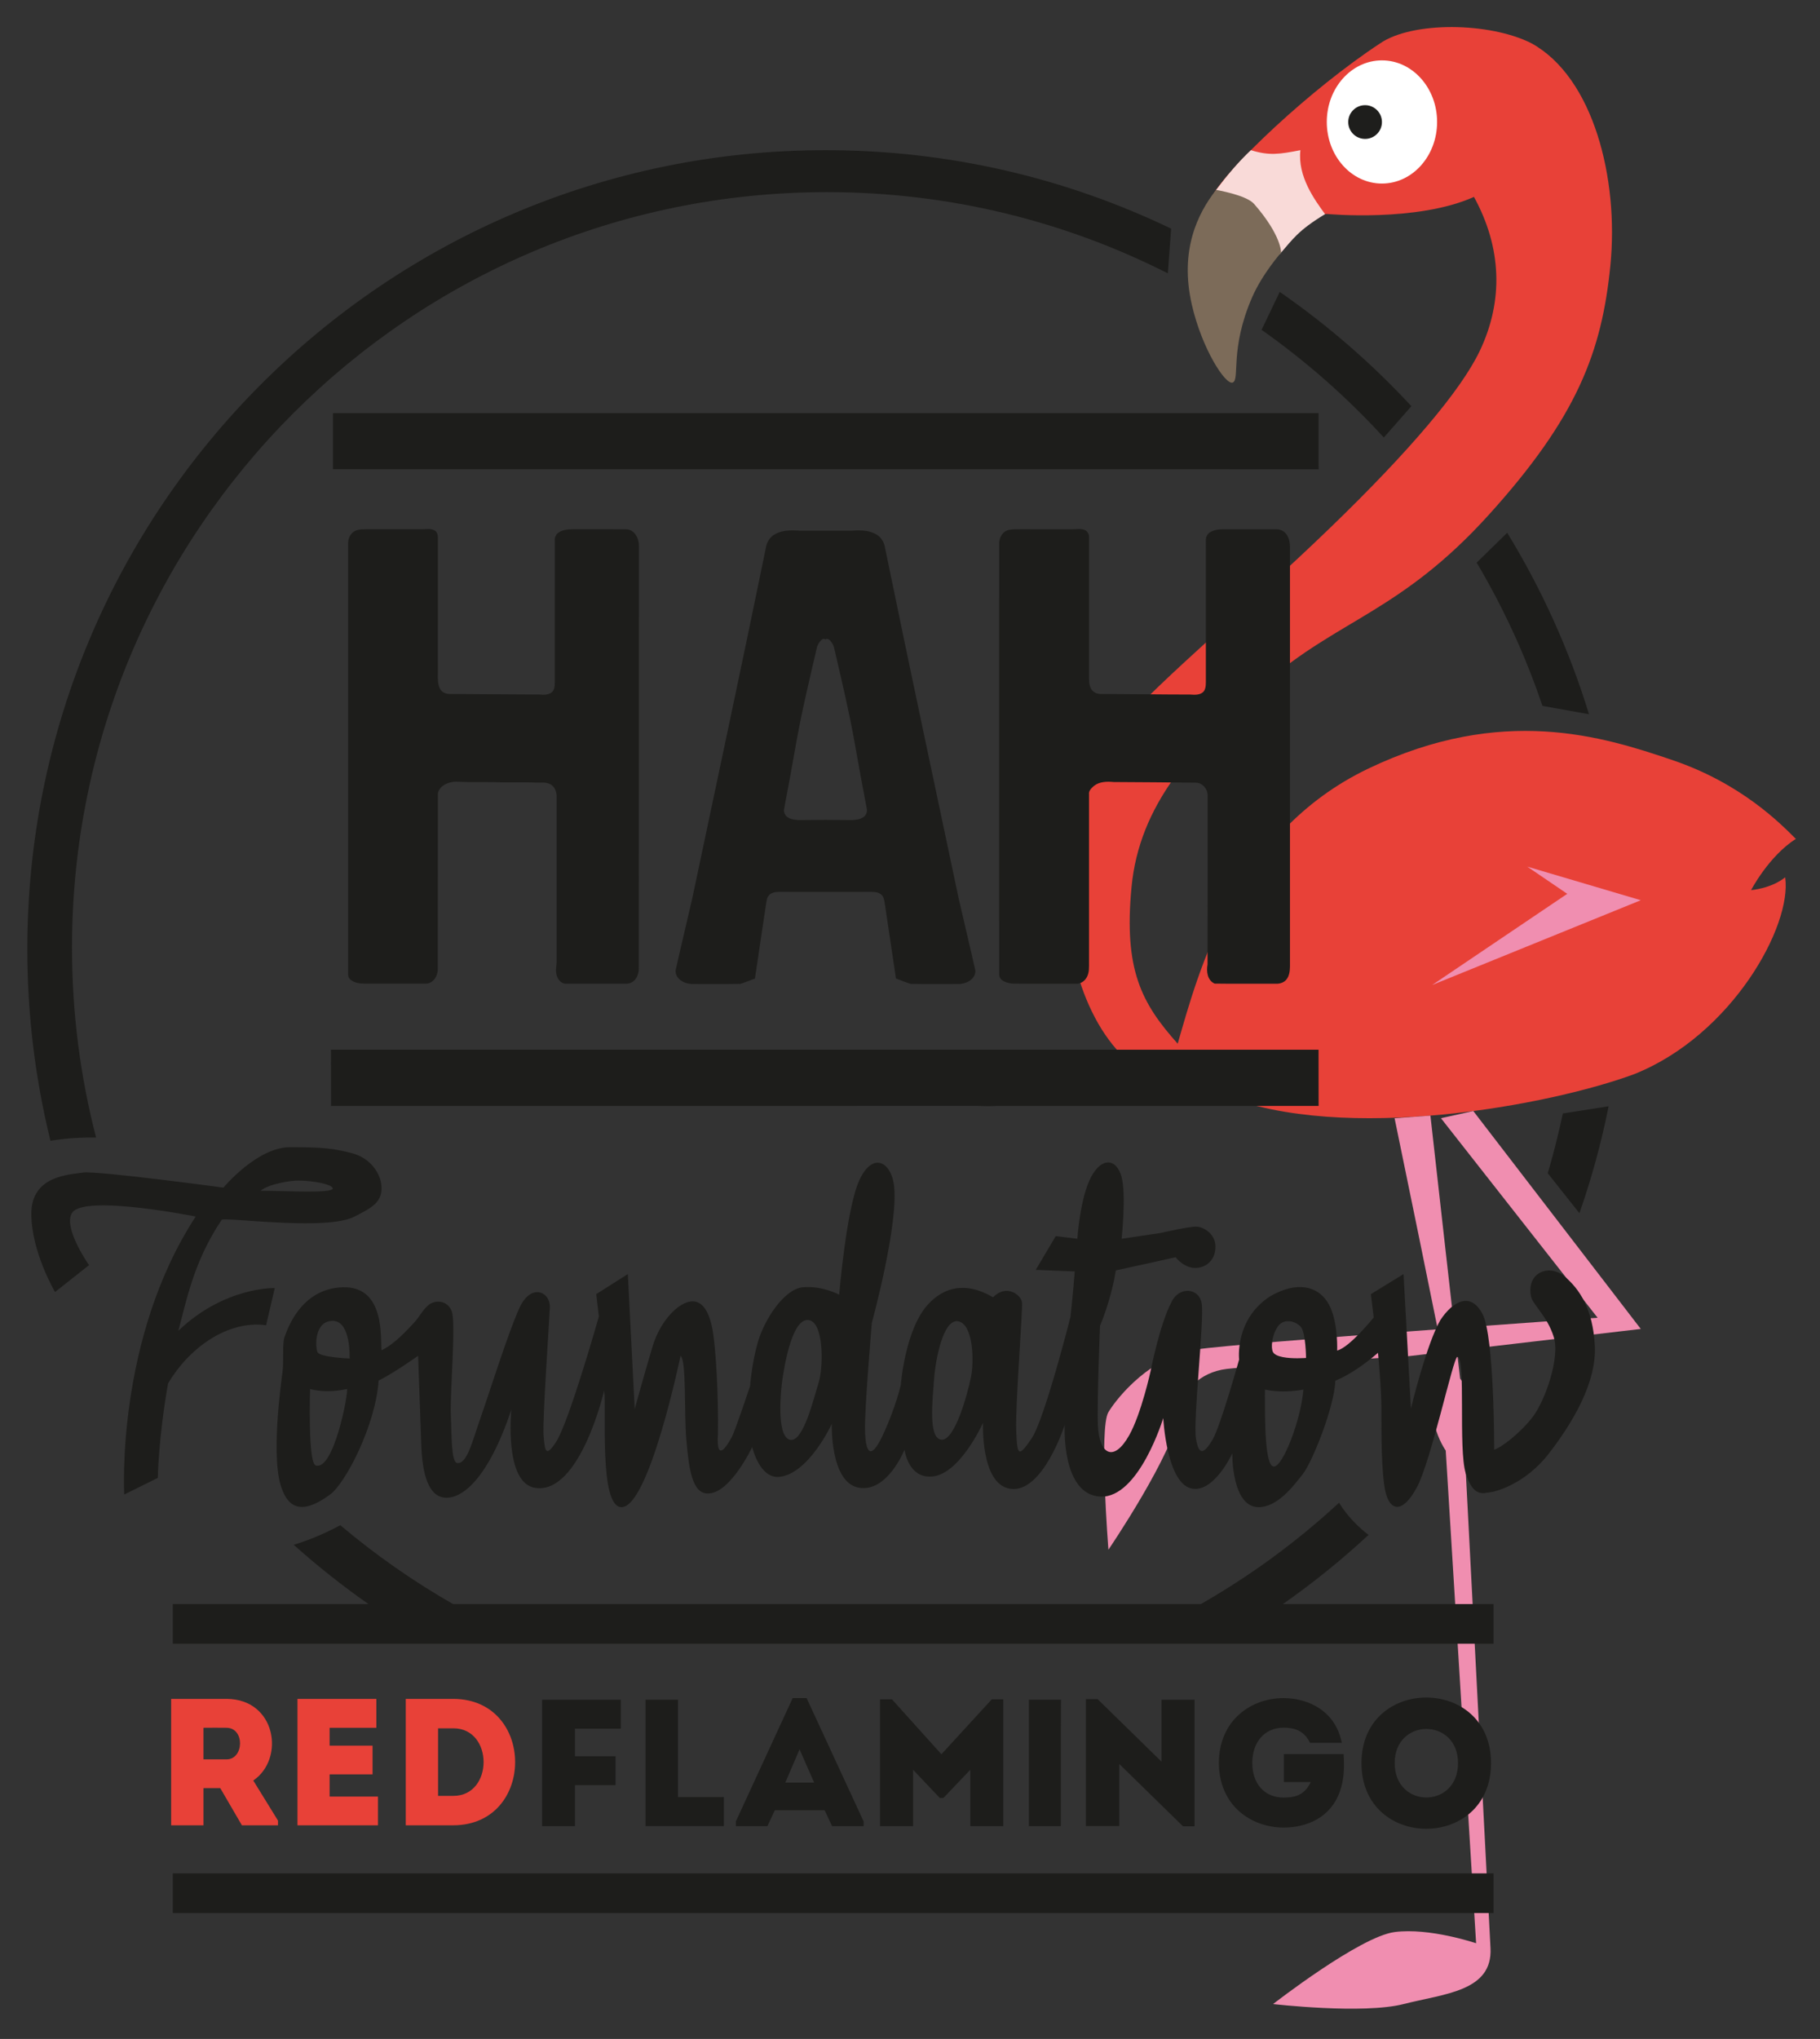 <?xml version="1.0" encoding="UTF-8" standalone="no"?>
<!-- Created with Inkscape (http://www.inkscape.org/) -->

<svg
   width="130.847mm"
   height="146.493mm"
   viewBox="-2 -2 134.634 150.732"
   version="1.1"
   id="svg6790"
   inkscape:version="1.2.1 (9c6d41e410, 2022-07-14)"
   sodipodi:docname="hahfoundation-logo.svg"
   xmlns:inkscape="http://www.inkscape.org/namespaces/inkscape"
   xmlns:sodipodi="http://sodipodi.sourceforge.net/DTD/sodipodi-0.dtd"
   xmlns="http://www.w3.org/2000/svg"
   xmlns:svg="http://www.w3.org/2000/svg">
  <rect x="-2" y="-2" width="134.634" height="150.732" fill="#333333" stroke="none"/>
  <sodipodi:namedview
     id="namedview6792"
     pagecolor="#ffffff"
     bordercolor="#000000"
     borderopacity="0.25"
     inkscape:showpageshadow="2"
     inkscape:pageopacity="0.0"
     inkscape:pagecheckerboard="0"
     inkscape:deskcolor="#d1d1d1"
     inkscape:document-units="mm"
     showgrid="false"
     inkscape:zoom="1.3505331"
     inkscape:cx="320.2439"
     inkscape:cy="287.66418"
     inkscape:window-width="2560"
     inkscape:window-height="1414"
     inkscape:window-x="-9"
     inkscape:window-y="-9"
     inkscape:window-maximized="1"
     inkscape:current-layer="layer1" />
  <defs
     id="defs6787" />
  <g
     inkscape:label="Warstwa 1"
     inkscape:groupmode="layer"
     id="layer1"
     transform="translate(-1.969,-30.586)">
    <path
       d="m 109.007,43.141 c -4.205,1.892 -10.88,1.262 -10.88,1.262 0,0 -3.993,0.321 -4.729,2.792 -0.736,2.47 -1.195,3.663 -2.929,3.295 -1.735,-0.368 -1.592,2.69 -1.803,-0.332 -0.21,-3.022 -0.158,-4.914 0.946,-7.017 1.104,-2.103 7.253,-7.937 12.457,-11.353 2.365,-1.629 8.094,-1.575 11.195,0 4.573,2.523 6.465,9.986 5.834,16.399 -0.631,6.412 -2.47,11.248 -8.988,18.449 -6.518,7.201 -11.143,7.726 -16.557,12.457 -5.414,4.73 -9.303,8.988 -9.881,15.085 -0.578,6.097 0.736,8.567 3.416,11.563 1.524,-5.256 4.205,-15.61 14.113,-20.341 9.908,-4.73 17.345,-2.365 22.469,-0.63 5.125,1.734 8.042,4.73 9.146,5.834 -1.997,1.262 -3.312,3.785 -3.312,3.785 0,0 1.472,-0.105 2.523,-0.946 0.526,3.574 -3.942,11.668 -11.156,14.546 -6.198,2.301 -21.484,5.164 -30.472,1.537 -1.048,-0.138 -2.326,-0.197 -4.888,-1.104 -4.573,-2.155 -6.465,-8.094 -6.728,-13.298 -0.262,-5.203 1.051,-9.461 4.047,-12.877 2.996,-3.416 9.566,-8.883 15.505,-14.612 5.939,-5.729 9.712,-10.209 11.09,-13.088 1.787,-3.732 1.629,-7.674 -0.421,-11.406"
       style="fill:#e84138;fill-opacity:1;fill-rule:nonzero;stroke:none;stroke-width:0.353"
       id="path24"
       clip-path="none" />
    <path
       d="m 112.949,92.653 2.957,2.01 -9.995,6.741 15.435,-6.268 z"
       style="fill:#f08eb0;fill-opacity:1;fill-rule:nonzero;stroke:none;stroke-width:0.353"
       id="path28"
       clip-path="url(#clipPath12485)" />
    <path
       d="m 103.133,111.251 c 0,0 3.573,17.296 3.784,18.655 -2.168,2.904 0,5.913 0,5.913 l 2.247,36.425 c 0,0 -3.443,-1.169 -6.031,-0.828 -2.589,0.341 -8.988,5.322 -8.988,5.322 0,0 6.641,0.771 9.658,0 3.017,-0.771 6.592,-0.935 6.425,-4.139 -0.167,-3.204 -1.892,-36.424 -1.892,-36.424 0,0 2.089,-2.47 -0.355,-5.677 -0.341,-2.891 -2.197,-19.438 -2.197,-19.438 z"
       style="fill:#f08eb0;fill-opacity:1;fill-rule:nonzero;stroke:none;stroke-width:0.353"
       id="path32"
       clip-path="url(#clipPath12500)" />
    <path
       d="m 108.956,110.72 12.39,16.11 -17.148,2.01 c 0,0 -11.484,0.709 -13.482,0.946 -1.997,0.236 -3.312,1.656 -3.43,3.075 -0.46,3.153 -5.322,10.289 -5.322,10.289 0,0 -0.709,-9.001 0,-10.171 0.709,-1.169 3.18,-4.139 6.544,-4.638 3.364,-0.5 29.644,-2.339 29.644,-2.339 l -11.589,-14.752 z"
       style="fill:#f08eb0;fill-opacity:1;fill-rule:nonzero;stroke:none;stroke-width:0.353"
       id="path36"
       clip-path="url(#clipPath12515)" />
    <path
       d="m 102.198,42.155 c -2.254,0 -4.08,-2.038 -4.08,-4.553 0,-2.515 1.827,-4.553 4.08,-4.553 2.253,0 4.08,2.038 4.08,4.553 0,2.515 -1.827,4.553 -4.08,4.553 z"
       style="fill:#ffffff;fill-opacity:1;fill-rule:nonzero;stroke:none;stroke-width:0.353"
       id="path40"
       sodipodi:nodetypes="ssscs"
       clip-path="url(#clipPath12530)" />
    <path
       d="m 102.198,37.608 c 0,0.689 -0.558,1.247 -1.247,1.247 -0.689,0 -1.247,-0.558 -1.247,-1.247 0,-0.689 0.558,-1.247 1.247,-1.247 0.689,0 1.247,0.558 1.247,1.247"
       style="fill:#1e1e1c;fill-opacity:1;fill-rule:nonzero;stroke:none;stroke-width:0.353"
       id="path44"
       clip-path="url(#clipPath12250)" />
    <path
       d="m 96.167,39.687 c -0.222,1.928 1.046,3.666 1.823,4.729 -2.014,1.222 -2.382,1.852 -3.341,2.946 l -4.717,-4.738 c 0.84,-1.109 1.694,-2.118 2.573,-2.937 1.35,0.422 2.123,0.3 3.662,0 z"
       style="fill:#f9dad8;fill-opacity:1;fill-rule:nonzero;stroke:none;stroke-width:0.353"
       id="path48"
       sodipodi:nodetypes="cccccc"
       clip-path="url(#clipPath12265)" />
    <path
       d="m 92.735,43.655 c 2.054,2.353 2.002,3.606 2.002,3.606 0,0 -1.385,1.565 -2.14,3.297 -1.682,3.857 -0.883,6.091 -1.439,6.307 -0.532,0.206 -2.276,-2.491 -3.024,-5.757 -0.912,-3.982 0.412,-6.728 1.797,-8.483 0,0 2.231,0.376 2.803,1.031 z"
       style="fill:#7c6b59;fill-opacity:1;fill-rule:nonzero;stroke:none;stroke-width:0.353"
       id="path52"
       sodipodi:nodetypes="cccsccc"
       clip-path="url(#clipPath12280)" />
    <path
       d="m 16.729,156.314 c -0.561,-0.013 -1.148,0 -1.709,0 v 2.336 h 1.709 c 1.295,0 1.362,-2.323 0,-2.336 m 3.805,6.863 v 0.347 h -2.67 l -1.602,-2.75 h -1.241 v 2.75 H 12.63 v -9.346 h 4.099 c 3.672,0.013 4.339,4.433 1.976,6.035 z"
       style="fill:#e84138;fill-opacity:1;fill-rule:nonzero;stroke:none;stroke-width:0.353"
       id="path56"
       clip-path="url(#clipPath12415)" />
    <path
       d="m 27.81,156.314 h -3.458 v 1.322 h 3.177 v 2.123 h -3.177 v 1.642 h 3.578 v 2.123 h -5.955 v -9.346 h 5.835 z"
       style="fill:#e84138;fill-opacity:1;fill-rule:nonzero;stroke:none;stroke-width:0.353"
       id="path60"
       clip-path="url(#clipPath12295)" />
    <path
       d="m 32.375,161.348 h 1.135 c 2.977,0 2.977,-4.994 0,-4.994 h -1.135 z m 1.135,2.176 h -3.525 v -9.346 h 3.525 c 6.088,0.027 6.088,9.319 0,9.346"
       style="fill:#e84138;fill-opacity:1;fill-rule:nonzero;stroke:none;stroke-width:0.353"
       id="path64"
       clip-path="url(#clipPath12310)" />
    <path
       d="m 42.501,160.554 v 3.031 h -2.43 v -9.346 h 5.821 v 2.136 h -3.391 v 2.043 h 3.004 v 2.136 z"
       style="fill:#1d1d1b;fill-opacity:1;fill-rule:nonzero;stroke:none;stroke-width:0.353"
       id="path68"
       clip-path="url(#clipPath12325)" />
    <path
       d="m 50.124,161.435 h 3.391 v 2.149 h -5.794 v -9.346 h 2.403 z"
       style="fill:#1d1d1b;fill-opacity:1;fill-rule:nonzero;stroke:none;stroke-width:0.353"
       id="path72"
       clip-path="url(#clipPath12440)" />
    <path
       d="m 59.116,157.91 -1.055,2.457 h 2.136 z m 1.856,4.499 h -3.685 l -0.548,1.175 h -2.336 v -0.347 l 4.206,-9.119 h 1.028 l 4.219,9.119 v 0.347 h -2.337 z"
       style="fill:#1d1d1b;fill-opacity:1;fill-rule:nonzero;stroke:none;stroke-width:0.353"
       id="path76"
       clip-path="url(#clipPath12340)" />
    <path
       d="m 73.335,154.212 h 0.854 v 9.373 h -2.443 v -4.166 l -1.989,2.083 h -0.267 l -1.976,-2.083 v 4.166 H 65.07 v -9.373 h 0.881 l 3.658,4.059 z"
       style="fill:#1d1d1b;fill-opacity:1;fill-rule:nonzero;stroke:none;stroke-width:0.353"
       id="path80"
       clip-path="none" />
    <path
       d="m 76.081,156.321 v -2.083 h 2.328 m 0.036,7.25 v 2.096 h -2.363 v -2.096 -5.167 l 0.075,-2.083 h 2.301 l -0.012,2.126 v -0.043 z"
       style="fill:#1d1d1b;fill-opacity:1;fill-rule:nonzero;stroke:none;stroke-width:0.353"
       id="path84"
       clip-path="url(#clipPath12370)" />
    <path
       d="m 82.767,158.991 v 4.593 h -2.47 v -9.386 h 0.868 l 4.727,4.62 v -4.579 h 2.443 v 9.359 h -0.854 z"
       style="fill:#1d1d1b;fill-opacity:1;fill-rule:nonzero;stroke:none;stroke-width:0.353"
       id="path88"
       clip-path="url(#clipPath12385)" />
    <path
       d="m 94.929,154.118 c 1.882,0.013 3.845,0.988 4.299,3.311 h -2.35 c -0.387,-0.801 -1.002,-1.121 -1.949,-1.121 -1.509,0 -2.323,1.175 -2.323,2.603 0,1.549 0.908,2.563 2.323,2.563 0.961,0 1.576,-0.254 2.003,-1.148 H 94.943 v -2.069 h 4.419 c 0.053,0.935 0.053,1.829 -0.267,2.737 -0.667,1.949 -2.443,2.697 -4.166,2.697 -2.377,0 -4.78,-1.589 -4.793,-4.78 0.013,-3.191 2.417,-4.793 4.793,-4.793"
       style="fill:#1d1d1b;fill-opacity:1;fill-rule:nonzero;stroke:none;stroke-width:0.353"
       id="path92"
       clip-path="url(#clipPath12455)" />
    <path
       d="m 107.826,158.925 c 0,-3.364 -4.686,-3.364 -4.686,0 0,3.391 4.686,3.391 4.686,0 m -7.143,0 c 0,-6.462 9.586,-6.462 9.586,0 0,6.476 -9.586,6.476 -9.586,0"
       style="fill:#1d1d1b;fill-opacity:1;fill-rule:nonzero;stroke:none;stroke-width:0.353"
       id="path96"
       clip-path="url(#clipPath12400)" />
    <g
       id="g100"
       clip-path="url(#clipPath104)"
       style="fill:#1d1d1b;fill-opacity:1"
       transform="matrix(0.353,0,0,-0.353,-500.928,240.08)">
      <g
         id="g106"
         style="fill:#1d1d1b;fill-opacity:1">
        <g
           id="g108"
           style="fill:#1d1d1b;fill-opacity:1">
          <path
             d="m 1436.304,353.567 c -2.799,-0.456 -10.767,-0.608 -10.767,-8.614 0,-8.006 4.969,-16.399 4.969,-16.399 v 0 l 7.122,5.632 c 0,0 -5.521,7.841 -3.561,10.933 1.96,3.092 16.647,0.994 25.924,-0.746 v 0 C 1443.178,318.67 1445,286.149 1445,286.149 v 0 l 7.04,3.478 c 0,0 0.14,8.473 2.154,19.795 v 0 c 4.306,7.289 12.34,13.279 20.54,12.175 v 0 c 0.933,3.99 1.822,7.786 1.822,7.786 v 0 c 0,0 -10.519,0.33 -20.209,-8.945 v 0 c 1.706,6.329 3.23,14.576 9.113,23.272 v 0 c 0.485,0.182 3.55,-0.085 7.525,-0.351 v 0 c 6.863,-0.461 16.441,-0.922 20.136,0.931 v 0 c 3.704,1.859 5.803,2.982 5.803,6.005 0,3.023 -2.325,6.336 -6.211,7.338 -3.886,1.002 -6.063,1.254 -12.967,1.254 -6.904,0 -13.957,-8.468 -13.957,-8.468 0,0 -26.686,3.604 -29.485,3.148 z m 45.138,-1.672 v 0 c 3.398,0 7.261,-0.868 7.261,-1.641 v 0 c 0,-0.524 -2.203,-0.661 -5.1,-0.661 v 0 c -3.171,0 -7.172,0.164 -10.029,0.164 1.712,1.436 6.239,2.138 7.868,2.138 z"
             style="fill:#1d1d1b;fill-opacity:1;stroke:none"
             id="path116"
             sodipodi:nodetypes="ccccccsscccssssccsssssssscccccsssssscs" />
        </g>
      </g>
    </g>
    <g
       id="g120"
       clip-path="url(#clipPath124)"
       style="fill:#1d1d1b;fill-opacity:1"
       transform="matrix(0.353,0,0,-0.353,-500.928,240.08)">
      <g
         id="g126"
         style="fill:#1d1d1b;fill-opacity:1">
        <g
           id="g128"
           style="fill:#1d1d1b;fill-opacity:1">
          <path
             d="m 1647.614,352.628 c -2.32,-4.362 -2.871,-12.92 -2.871,-12.92 v 0 l -4.528,0.551 -4.197,-7.066 8.172,-0.332 c -0.276,-3.81 -0.884,-9.497 -0.884,-9.497 v 0 c 0,0 -5.465,-21.589 -8.172,-25.51 v 0 c -2.705,-3.92 -2.98,-3.699 -3.202,1.546 v 0 c -0.22,5.246 1.381,25.344 1.215,26.945 v 0 c -0.165,1.602 -3.258,3.977 -6.074,1.105 v 0 c -3.091,1.822 -8.503,3.865 -13.472,-1.325 v 0 c -4.97,-5.19 -5.854,-17.007 -5.854,-17.007 v 0 c 0,0 -1.048,-4.693 -3.753,-10.491 v 0 c -2.706,-5.798 -3.645,-3.368 -3.755,0.995 v 0 c -0.111,4.361 1.435,22.472 1.435,22.472 v 0 c 0,0 5.853,21.368 4.583,29.208 v 0 c -0.748,4.617 -4.528,6.571 -7.233,0.593 v 0 c -2.706,-5.979 -4.196,-23.893 -4.196,-23.893 v 0 c 0,0 -3.645,1.933 -7.62,1.546 v 0 c -3.976,-0.387 -8.062,-6.847 -9.386,-11.375 v 0 c -1.326,-4.527 -1.657,-9.276 -1.657,-9.276 v 0 c 0,0 -3.14,-9.471 -3.866,-10.767 v 0 c -0.772,-1.38 -3.312,-5.907 -2.871,0.828 v 0 c 0.111,7.51 -0.401,18.407 -1.27,22.364 v 0 c -0.993,4.527 -2.926,5.907 -5.356,5.023 v 0 c -2.429,-0.883 -5.576,-4.251 -7.067,-9.165 v 0 c -1.491,-4.914 -3.755,-13.142 -3.755,-13.142 v 0 l -1.436,28.271 -6.626,-4.197 0.553,-4.693 c 0,0 -6.24,-22.031 -8.945,-26.227 v 0 c -2.201,-3.415 -2.374,-1.933 -2.651,1.38 v 0 c -0.242,2.904 1.159,23.307 1.326,26.669 v 0 c 0.167,3.363 -3.976,5.356 -6.433,-0.138 -2.457,-5.494 -6.512,-18.442 -8.144,-23.052 v 0 c -1.633,-4.611 -2.816,-9.828 -4.97,-9.276 v 0 c -1.104,0.552 -1.029,5.467 -1.209,10.189 v 0 c -0.179,4.722 1.121,19.224 0.182,21.598 v 0 c -0.939,2.375 -3.594,2.376 -4.918,1.216 v 0 c -1.326,-1.16 -1.84,-2.469 -2.999,-3.684 v 0 c -1.16,-1.214 -3.943,-4.398 -6.786,-5.742 v 0 c -0.269,2.318 0.877,13.473 -8.123,13.196 v 0 c -9,-0.276 -11.728,-9.217 -12.203,-10.436 v 0 c -0.473,-1.218 -0.164,-5.025 -0.386,-6.957 v 0 c -0.22,-1.932 -2.76,-19.104 0,-25.233 v 0 c 2.209,-5.578 6.737,-3.093 9.939,-0.773 v 0 c 3.203,2.319 9.552,14.521 10.16,23.852 v 0 c 3.313,1.657 8.282,5.192 8.282,5.192 v 0 c 0,0 0.452,-12.704 0.663,-18.664 v 0 c 0.211,-5.96 1.436,-10.766 4.969,-11.043 v 0 c 3.533,-0.276 9,3.81 13.914,18.442 v 0 c 0,0 -1.612,-15.423 5.025,-16.399 v 0 c 9.387,-1.38 14.411,20.375 14.411,20.375 v 0 c 0.552,-3.479 -1.16,-24.406 3.644,-24.406 v 0 c 5.798,0 12.368,31.695 12.368,31.695 v 0 c 1.275,-0.964 0.718,-11.982 1.215,-17.559 v 0 c 0.497,-5.577 1.105,-11.485 4.639,-11.265 v 0 c 4.638,0.111 9.165,9.718 9.165,9.718 v 0 c 0,0 1.545,-6.726 5.743,-6.239 v 0 c 6.184,0.718 10.933,11.099 10.933,11.099 v 0 c 0,0 -0.387,-12.259 5.631,-13.363 v 0 c 6.019,-1.104 9.608,7.951 9.608,7.951 v 0 c 0,0 0.718,-5.687 5.301,-5.631 v 0 c 6.074,-0.111 11.153,11.264 11.153,11.264 v 0 c 0,0 -0.552,-12.811 5.632,-13.804 v 0 c 6.847,-1.16 11.485,13.362 11.485,13.362 v 0 c 0,0 -0.773,-14.632 7.509,-15.019 v 0 c 8.061,-0.331 13.142,16.454 13.142,16.454 v 0 c 0,0 0.717,-14.079 6.184,-14.797 v 0 c 4.583,-0.663 8.282,7.399 8.282,7.399 v 0 c 0,0 -0.165,-11.265 5.522,-11.265 v 0 c 3.919,0 7.257,4.354 9.276,6.957 v 0 c 2.019,2.605 6.626,14.136 6.796,19.514 v 0 c 3.115,1.323 6.071,3.396 8.945,5.853 v 0 c 0,0 0.713,-7.311 0.713,-11.784 v 0 c 0,-4.472 -0.055,-13.638 0.884,-17.447 v 0 c 0.938,-3.81 3.478,-4.583 6.515,0.993 v 0 c 3.036,5.577 7.674,27.411 8.511,27.381 v 0 c 1.858,-0.067 0.158,-19.264 1.768,-24.406 v 0 c 1.609,-5.141 3.815,-4.068 4.961,-3.968 v 0 c 1.144,0.099 7.453,1.656 12.478,8.172 v 0 c 5.025,6.515 9.994,14.852 9.608,22.527 v 0 c -0.387,7.675 -3.203,11.926 -6.406,14.577 v 0 c -3.202,2.65 -8.005,0.773 -6.957,-4.307 v 0 c 0.544,-1.892 3.369,-4.031 4.749,-8.393 v 0 c 1.38,-4.361 -1.822,-13.416 -4.417,-16.785 v 0 c -2.595,-3.368 -6.55,-6.401 -8.062,-6.847 v 0 c 0,0 0.055,23.577 -2.429,28.381 v 0 c -2.485,4.804 -6.24,2.706 -8.834,-1.215 v 0 c -2.927,-5.024 -6.185,-18.551 -6.185,-18.551 v 0 l -1.545,28.159 -6.848,-4.197 0.598,-4.88 c 0,0 -5.015,-6.273 -7.665,-6.935 v 0 c 0.055,1.61 0,7.122 -2.098,10.27 v 0 c -2.099,3.146 -6.24,4.361 -11.927,1.103 v 0 c -7.51,-4.858 -6.515,-13.251 -6.515,-13.251 v 0 c 0,0 -3.921,-14.025 -5.577,-16.791 v 0 c -1.656,-2.766 -2.866,-3.666 -3.474,0.31 v 0 c -0.607,3.975 1.762,24.763 1.21,28.187 v 0 c -0.553,3.423 -4.804,3.588 -6.305,0.372 v 0 c -2.496,-4.651 -4.407,-14.507 -4.407,-14.507 v 0 c 0,0 -1.957,-8.942 -4.473,-13.418 v 0 c -3.257,-5.797 -6.293,-4.031 -6.57,2.043 v 0 c -0.212,4.667 0.442,20.871 0.442,20.871 v 0 c 0,0 2.319,5.301 3.313,11.596 v 0 c 2.153,0.442 12.534,2.761 12.534,2.761 v 0 c 0,0 1.932,-2.596 4.693,-2.209 v 0 c 2.436,0.341 3.81,2.375 3.644,4.749 v 0 c -0.165,2.374 -2.429,3.81 -3.975,3.864 v 0 c -1.546,0.055 -7.51,-1.324 -7.51,-1.324 v 0 l -8.172,-1.215 c 0,0 0.995,9.11 0,12.92 v 0 c -0.513,1.969 -1.588,3.068 -2.826,3.068 v 0 c -1.157,10e-4 -2.458,-0.96 -3.578,-3.068 m -64.713,-42.627 v 0 c 0.285,1.989 1.822,12.7 5.3,12.7 v 0 c 3.479,0 3.369,-9.828 2.32,-13.141 v 0 c -1.006,-3.174 -3.076,-11.977 -5.725,-11.978 v 0 c -0.115,0 -0.231,0.017 -0.349,0.052 -2.816,0.828 -1.832,10.38 -1.546,12.367 z m -94.198,12.517 v 0 c 3.865,0 3.534,-7.878 3.534,-7.878 v 0 c 0,0 -6.235,0.227 -6.732,1.331 -0.497,1.104 -0.667,6.547 3.198,6.547 z m 126.002,-12.35 v 0 c 0.286,4.196 1.933,12.865 5.08,12.257 v 0 c 3.147,-0.607 3.368,-8.282 2.65,-11.76 v 0 c -0.708,-3.431 -3.295,-13.037 -6.067,-13.037 v 0 c -0.039,0 -0.077,0.002 -0.117,0.006 -2.816,0.276 -1.832,8.337 -1.546,12.534 z m 72.001,11.098 v 0 c 1.27,1.932 3.81,1.19 4.859,0 v 0 c 1.049,-1.19 1.105,-6.515 1.105,-6.515 v 0 c 0,0 -0.788,-0.065 -1.836,-0.065 v 0 c -1.864,0 -4.554,0.204 -5.114,1.335 -0.411,0.828 -0.284,3.312 0.986,5.245 z m -201.537,-29.043 v 0 c -1.712,0.331 -1.214,16.012 -1.214,16.012 v 0 c 1.176,-0.303 2.393,-0.442 3.644,-0.442 v 0 c 1.326,0 2.69,0.156 4.086,0.442 0.342,-0.757 -2.748,-17.098 -6.516,-16.012 z m 200.764,-0.222 v 0 c -1.877,0 -1.91,9.287 -1.877,16.123 v 0 c 1.31,-0.27 2.598,-0.387 3.868,-0.387 v 0 c 1.417,0 2.812,0.145 4.193,0.387 -0.552,-6.497 -4.307,-16.123 -6.184,-16.123 z"
             style="fill:#1d1d1b;fill-opacity:1;stroke:none"
             id="path138"
             sodipodi:nodetypes="ccccccccssssssssssccssssccssssccssssccsssssssssscccccsssssscssssssssssssssssssssssssssccssssscsscssscsssssccssccssccssccssccssccssccssssssscssssssssssssssssssssssssscsssscccccssssssccssssssssccssssccssccsssssscccsssscsssssssscssscccssssssssscsssssccsscssscssscssssssscs" />
        </g>
      </g>
    </g>
    <path
       d="m 94.773,147.239 c 2.264,-1.578 4.413,-3.309 6.431,-5.181 -0.738,-0.57 -1.543,-1.353 -2.18,-2.379 -3.136,2.896 -6.605,5.437 -10.343,7.56 z"
       style="fill:#1d1d1b;fill-opacity:1;fill-rule:nonzero;stroke:none;stroke-width:0.353"
       id="path158"
       clip-path="url(#clipPath12179)" />
    <path
       d="m 33.608,147.239 c -3.006,-1.707 -5.839,-3.684 -8.464,-5.9 -0.989,0.527 -2.151,1.059 -3.449,1.447 1.783,1.594 3.663,3.082 5.63,4.452 z"
       style="fill:#1d1d1b;fill-opacity:1;fill-rule:nonzero;stroke:none;stroke-width:0.353"
       id="path162"
       clip-path="url(#clipPath12149)" />
    <path
       d="m 1731.962,254.902 h -276.773 v 8.305 h 276.773 z"
       style="fill:#1d1d1b;fill-opacity:1;fill-rule:nonzero;stroke:none"
       id="path164"
       clip-path="none"
       transform="matrix(0.353,0,0,-0.353,-500.928,240.08)" />
    <path
       d="m 1731.962,198.499 h -276.773 v 8.305 h 276.773 z"
       style="fill:#1d1d1b;fill-opacity:1;fill-rule:nonzero;stroke:none"
       id="path166"
       clip-path="none"
       transform="matrix(0.353,0,0,-0.353,-500.928,240.08)" />
    <path
       d="m 115.58,110.899 c -0.569,2.648 -1.094,4.336 -1.094,4.336 -0.008,0.027 -0.017,0.054 -0.025,0.081 l 2.345,2.957 c 0.896,-2.559 1.62,-5.198 2.161,-7.904 z"
       style="fill:#1d1d1b;fill-opacity:1;fill-rule:nonzero;stroke:none;stroke-width:0.353"
       id="path170"
       clip-path="url(#clipPath12224)" />
    <path
       d="m 111.465,67.97 -2.26,2.208 c 1.973,3.324 3.611,6.87 4.867,10.592 l 3.444,0.617 c -1.46,-4.756 -3.506,-9.255 -6.051,-13.416"
       style="fill:#1d1d1b;fill-opacity:1;fill-rule:nonzero;stroke:none;stroke-width:0.353"
       id="path174"
       clip-path="url(#clipPath12194)" />
    <path
       d="m 86.604,45.488 c -7.733,-3.717 -16.4,-5.801 -25.554,-5.801 -32.618,0 -59.06,26.442 -59.06,59.06 0,4.885 0.593,9.632 1.711,14.172 1.285,-0.207 2.438,-0.255 3.375,-0.239 -1.161,-4.486 -1.78,-9.191 -1.78,-14.041 0,-30.844 25.004,-55.849 55.849,-55.849 9.073,0 17.64,2.165 25.215,6.004 z"
       style="fill:#1d1d1b;fill-opacity:1;fill-rule:nonzero;stroke:none;stroke-width:0.353"
       id="path178"
       clip-path="url(#clipPath12209)" />
    <path
       d="m 94.637,50.164 -1.343,2.805 c 3.295,2.324 6.327,4.995 9.044,7.961 l 2.038,-2.317 c -2.925,-3.156 -6.191,-5.991 -9.738,-8.448"
       style="fill:#1d1d1b;fill-opacity:1;fill-rule:nonzero;stroke:none;stroke-width:0.353"
       id="path182"
       clip-path="url(#clipPath12164)" />
    <path
       d="m 24.599,59.128 c 24.302,-2.41e-4 48.601,-0.002 72.908,0.001 0.008,1.382 -0.008,2.769 0.008,4.151 -24.308,-0.006 -48.609,0.004 -72.916,-0.004 z"
       style="fill:#1d1d1b;fill-opacity:1;fill-rule:nonzero;stroke:none;stroke-width:0.241"
       id="path220"
       clip-path="url(#clipPath12545)" />
    <path
       d="m 97.508,106.189 c 0.005,1.384 -0.002,2.766 0.005,4.154 -7.945,-0.003 -15.883,-0.003 -23.823,0 -0.473,0.031 -0.955,0.016 -1.436,-0.003 -15.931,0.003 -31.861,0 -47.794,0.003 -0.008,-1.384 7.21e-4,-2.769 -0.006,-4.154 z"
       style="fill:#1d1d1b;fill-opacity:1;fill-rule:nonzero;stroke:none;stroke-width:0.241"
       id="path224"
       sodipodi:nodetypes="ccccccc"
       clip-path="url(#clipPath12560)" />
    <path
       d="m 26.404,67.774 c 0.208,-0.064 0.425,-0.064 0.641,-0.064 1.378,4.81e-4 2.753,0 4.131,0 0.326,4.81e-4 0.694,-0.087 0.982,0.116 0.176,0.122 0.211,0.359 0.205,0.56 -0.003,3.319 0,6.643 -0.003,9.966 0,0.371 -0.026,0.768 0.139,1.119 0.123,0.264 0.417,0.422 0.706,0.415 2.226,0.011 4.45,0.04 6.677,0.045 0.305,0.022 0.657,0.038 0.908,-0.17 0.212,-0.182 0.215,-0.481 0.221,-0.742 -7.22e-4,-3.488 0,-6.981 -7.22e-4,-10.472 -0.017,-0.236 0.091,-0.475 0.296,-0.602 0.328,-0.213 0.73,-0.236 1.109,-0.236 1.3,0.004 2.595,-0.009 3.896,0.004 0.624,0.038 0.944,0.707 0.918,1.261 0,10.393 0,20.774 -0.009,31.164 0.034,0.521 -0.266,1.123 -0.846,1.167 -1.542,0.004 -3.089,0 -4.633,0 -0.312,-0.054 -0.536,-0.364 -0.602,-0.66 -0.098,-0.331 0.012,-0.676 0.007,-1.01 -0.004,-4.058 -0.002,-8.113 0,-12.172 -0.002,-0.341 -0.137,-0.72 -0.451,-0.892 -0.328,-0.192 -0.72,-0.113 -1.075,-0.131 -1.067,-0.046 -2.133,0.013 -3.199,-0.036 -0.908,-0.015 -1.814,0.018 -2.72,-0.031 -0.544,0.005 -1.188,0.268 -1.338,0.835 -0.012,4.344 0.001,8.682 -0.009,13.024 0.009,0.493 -0.316,1.026 -0.84,1.072 -1.519,0.004 -3.033,0 -4.555,0 -0.382,-0.003 -0.805,-0.054 -1.101,-0.328 -0.194,-0.198 -0.123,-0.497 -0.136,-0.747 0.005,-10.503 0,-21.007 0.002,-31.513 -0.006,-0.417 0.258,-0.838 0.679,-0.944"
       style="fill:#1d1d1b;fill-opacity:1;fill-rule:nonzero;stroke:none;stroke-width:0.241"
       id="path284"
       clip-path="url(#clipPath12591)" />
    <path
       d="m 74.626,67.756 c 0.263,-0.056 0.539,-0.046 0.813,-0.046 1.294,9.62e-4 2.582,0 3.877,9.62e-4 0.3,0 0.606,-0.067 0.896,0.052 0.205,0.09 0.328,0.316 0.317,0.541 v 10.478 c 0,0.307 0.046,0.644 0.269,0.88 0.147,0.138 0.346,0.224 0.542,0.224 2.227,0.008 4.454,0.043 6.674,0.045 0.314,0.02 0.654,0.045 0.916,-0.151 0.227,-0.176 0.236,-0.49 0.242,-0.752 V 68.56 c -0.015,-0.235 0.085,-0.468 0.277,-0.604 0.297,-0.193 0.661,-0.245 1.01,-0.246 1.299,0 2.597,9.62e-4 3.893,0 0.246,-0.006 0.492,0.081 0.675,0.25 0.289,0.285 0.364,0.708 0.367,1.098 v 31.002 c -0.007,0.324 -0.052,0.675 -0.261,0.937 -0.183,0.226 -0.489,0.324 -0.775,0.314 -1.514,-0.011 -3.031,0.014 -4.537,-0.011 -0.539,-0.237 -0.621,-0.903 -0.525,-1.414 0.014,-4.164 0.007,-8.331 0.007,-12.497 0.007,-0.479 -0.374,-0.93 -0.867,-0.942 -2.027,-0.023 -4.055,-0.039 -6.082,-0.049 -0.498,-0.047 -1.052,-0.037 -1.463,0.288 -0.176,0.16 -0.397,0.354 -0.363,0.617 v 12.409 c 0,0.38 0.027,0.782 -0.166,1.119 -0.152,0.291 -0.46,0.494 -0.79,0.481 -1.562,-0.008 -3.123,0.007 -4.686,-0.011 -0.39,-0.04 -0.965,-0.169 -1.001,-0.642 -0.006,-10.624 0,-21.237 0,-31.853 -0.029,-0.465 0.252,-0.959 0.739,-1.049"
       style="fill:#1d1d1b;fill-opacity:1;fill-rule:nonzero;stroke:none;stroke-width:0.241"
       id="path288"
       clip-path="url(#clipPath12606)" />
    <g
       id="g290"
       transform="matrix(0.241,0,0,-0.241,63.804,89.018)"
       clip-path="none"
       style="fill:#1d1d1b;fill-opacity:1">
      <path
         d="m 0,0 c -0.998,-0.63 -2.229,-0.751 -3.38,-0.806 -2.69,0.033 -5.385,0.044 -8.093,0.063 h -0.025 -0.04 c -2.698,-0.019 -5.391,-0.03 -8.086,-0.063 -1.154,0.055 -2.385,0.176 -3.38,0.806 -0.946,0.55 -1.45,1.787 -1.15,2.844 1.292,6.803 2.563,13.617 3.748,20.438 1.706,9.553 3.994,18.986 6.184,28.44 0.207,1.143 0.82,2.22 1.735,2.927 0.38,0.208 0.688,0.161 0.949,-0.007 v -0.034 c 0.011,0.006 0.025,0.011 0.04,0.017 0.006,-0.006 0.022,-0.011 0.025,-0.017 v 0.034 c 0.265,0.168 0.578,0.215 0.953,0.007 0.917,-0.707 1.538,-1.784 1.742,-2.927 2.184,-9.454 4.468,-18.887 6.17,-28.44 C -1.416,16.461 -0.145,9.647 1.151,2.844 1.454,1.787 0.95,0.55 0,0 M 29.365,-24.743 C 21.828,11.014 14.157,46.768 6.814,82.583 6.562,84.227 5.755,85.812 4.31,86.705 c -2.246,1.417 -5.028,1.447 -7.603,1.277 -2.736,-0.011 -5.472,-0.004 -8.205,-0.004 -2.738,0 -5.48,-0.007 -8.22,0.004 -2.574,0.17 -5.354,0.14 -7.589,-1.277 -1.45,-0.893 -2.262,-2.478 -2.511,-4.122 -7.34,-35.815 -15.017,-71.569 -22.552,-107.326 -1.686,-7.417 -3.491,-14.802 -5.143,-22.213 -0.084,-2.678 2.809,-4.135 5.157,-4.125 4.914,0 9.821,-0.044 14.717,0.033 1.534,0.47 3.001,1.102 4.499,1.641 1.113,7.643 2.266,15.239 3.408,22.865 0.163,0.942 0.237,2.021 0.958,2.752 0.807,0.81 2.004,0.968 3.105,0.968 4.71,-0.012 9.42,-0.012 14.131,-0.012 h 0.04 0.025 c 4.713,0 9.425,0 14.135,0.012 1.105,0 2.301,-0.158 3.108,-0.968 0.714,-0.731 0.792,-1.81 0.957,-2.752 1.137,-7.626 2.294,-15.222 3.412,-22.865 1.492,-0.539 2.959,-1.171 4.493,-1.641 4.894,-0.077 9.8,-0.033 14.719,-0.033 2.346,-0.01 5.245,1.447 5.158,4.125 -1.651,7.411 -3.457,14.796 -5.144,22.213"
         style="fill:#1d1d1b;fill-opacity:1;fill-rule:nonzero;stroke:none"
         id="path292" />
    </g>
  </g>
</svg>
